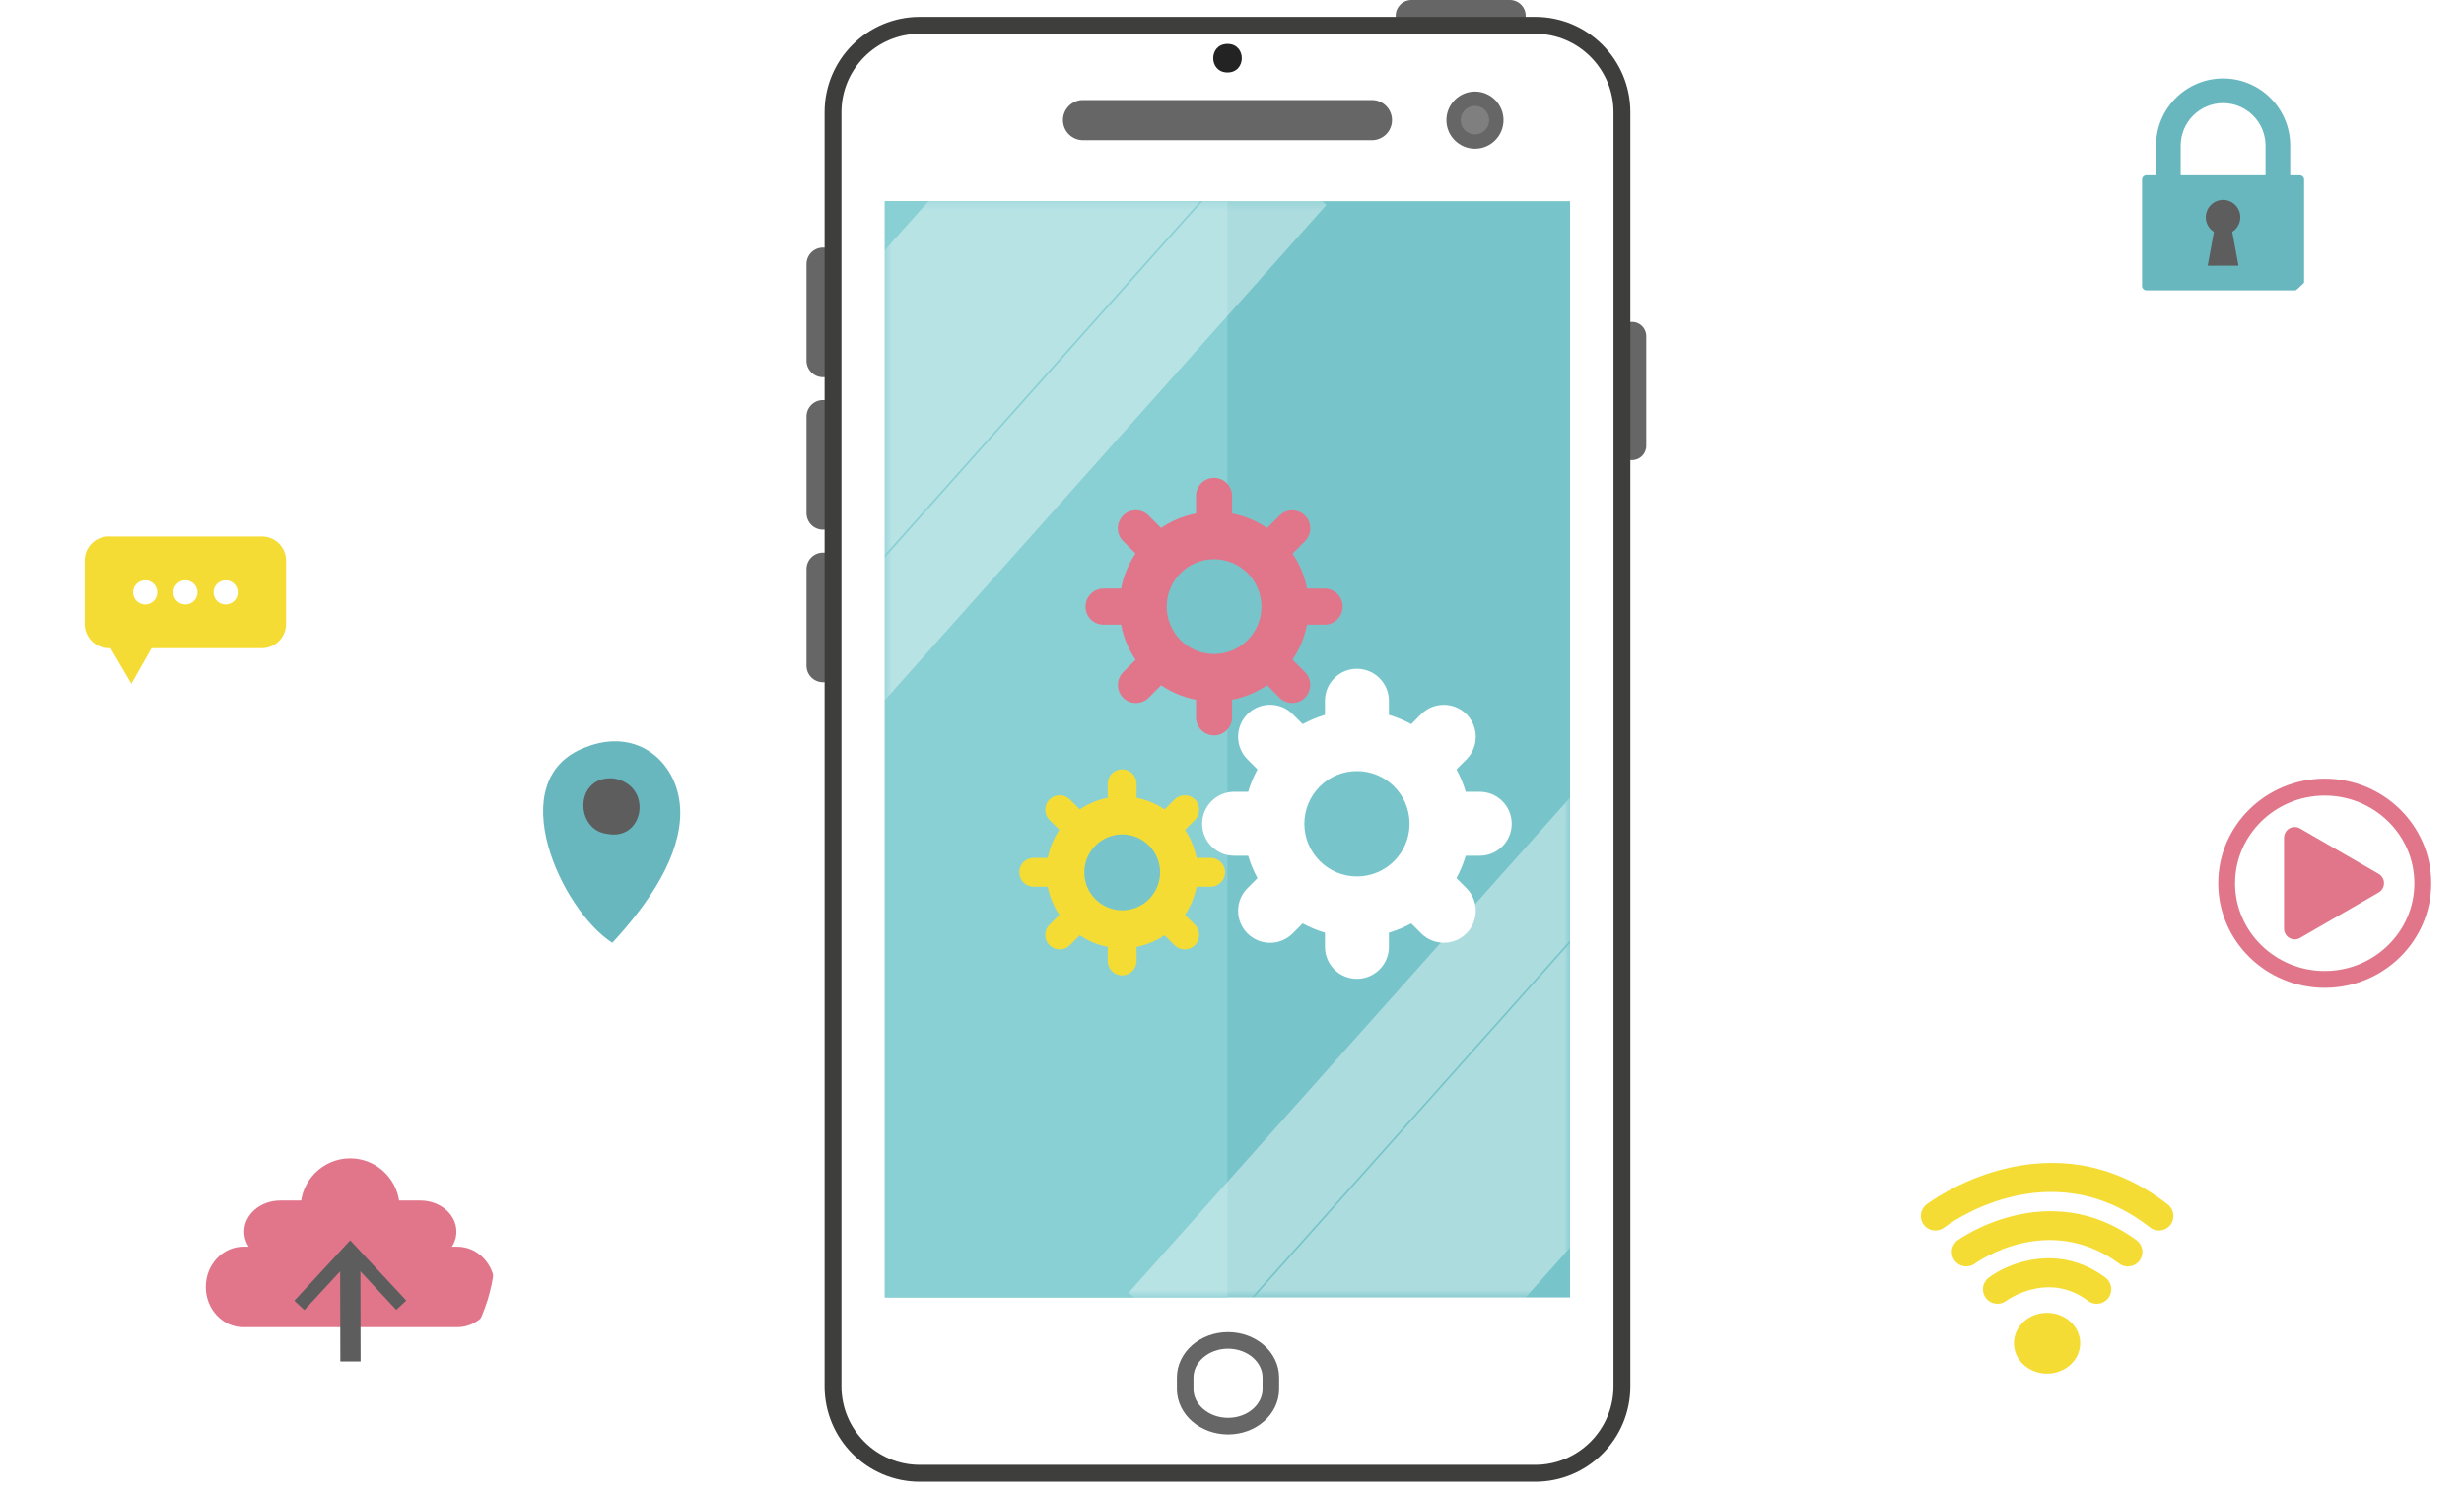 <svg width="297" height="180" viewBox="0 0 297 180" fill="none" xmlns="http://www.w3.org/2000/svg">
<g clip-path="url(#clip0_1_2452)">
<path d="M101.188 43.477C101.188 44.576 100.301 45.472 99.203 45.472C98.106 45.472 97.212 44.583 97.212 43.477V31.832C97.212 30.733 98.099 29.844 99.203 29.844C100.301 29.844 101.188 30.733 101.188 31.832V43.477Z" fill="#666666"/>
<path d="M101.188 61.859C101.188 62.959 100.301 63.854 99.203 63.854C98.106 63.854 97.212 62.965 97.212 61.859V50.215C97.212 49.116 98.099 48.227 99.203 48.227C100.301 48.227 101.188 49.116 101.188 50.215V61.859Z" fill="#666666"/>
<path d="M101.188 80.249C101.188 81.348 100.301 82.244 99.203 82.244C98.106 82.244 97.212 81.355 97.212 80.249V68.604C97.212 67.505 98.099 66.616 99.203 66.616C100.301 66.616 101.188 67.505 101.188 68.604V80.249Z" fill="#666666"/>
<path d="M198.434 53.743C198.434 54.694 197.661 55.467 196.713 55.467C195.764 55.467 194.992 54.694 194.992 53.743V40.525C194.992 39.575 195.764 38.801 196.713 38.801C197.661 38.801 198.434 39.575 198.434 40.525V53.743Z" fill="#666666"/>
<path d="M183.903 1.914C183.903 2.972 183.049 3.834 181.992 3.834H170.137C169.081 3.834 168.227 2.979 168.227 1.914C168.227 0.855 169.087 0 170.137 0H181.992C183.049 0 183.903 0.855 183.903 1.914Z" fill="#666666"/>
<path d="M110.862 3.054H185.048C190.819 3.054 195.5 7.749 195.5 13.524V167.127C195.5 172.909 190.813 177.598 185.048 177.598H110.862C105.09 177.598 100.409 172.902 100.409 167.127V13.531C100.409 7.749 105.097 3.054 110.869 3.054H110.862Z" fill="white"/>
<path d="M185.048 4.072C190.25 4.072 194.484 8.313 194.484 13.524V167.127C194.484 172.339 190.25 176.587 185.048 176.587H110.862C105.659 176.587 101.425 172.346 101.425 167.127V13.524C101.425 8.313 105.659 4.072 110.862 4.072H185.048ZM185.048 2.036H110.862C104.528 2.036 99.393 7.179 99.393 13.524V167.127C99.393 173.472 104.528 178.623 110.862 178.623H185.048C191.382 178.623 196.517 173.479 196.517 167.127V13.524C196.517 7.179 191.382 2.036 185.048 2.036Z" fill="#3E3E3D"/>
<path d="M181.227 14.481C181.227 16.381 179.689 17.928 177.792 17.928C175.889 17.928 174.344 16.388 174.344 14.488C174.344 12.581 175.882 11.04 177.786 11.034C179.682 11.034 181.227 12.574 181.227 14.481Z" fill="#666666"/>
<path d="M179.506 14.481C179.506 15.431 178.734 16.204 177.786 16.204C176.837 16.204 176.058 15.438 176.058 14.488C176.058 13.538 176.83 12.764 177.779 12.764C178.727 12.764 179.499 13.531 179.499 14.488L179.506 14.481Z" fill="#7F7F7F"/>
<path d="M153.181 167.446C153.181 169.916 150.878 171.925 148.033 171.925C145.181 171.925 142.864 169.923 142.857 167.453V166.076C142.857 163.606 145.174 161.59 148.019 161.59C150.871 161.59 153.181 163.592 153.181 166.076V167.453V167.446Z" stroke="#666666" stroke-width="2" stroke-miterlimit="10"/>
<path d="M167.787 14.481C167.787 15.818 166.703 16.903 165.368 16.903H130.541C129.207 16.903 128.123 15.818 128.123 14.481C128.123 13.144 129.207 12.058 130.541 12.058H165.368C166.703 12.058 167.787 13.144 167.787 14.481Z" fill="#666666"/>
<path d="M147.958 8.74C150.255 8.74 150.255 5.293 147.958 5.293C145.662 5.293 145.662 8.74 147.958 8.74Z" fill="#232323"/>
<path d="M189.254 24.252H106.655V156.406H189.254V24.252Z" fill="#77C5CA"/>
<path d="M147.951 24.252H106.655V156.406H147.951V24.252Z" fill="#89D0D4"/>
<g opacity="0.4">
<mask id="mask0_1_2452" style="mask-type:luminance" maskUnits="userSpaceOnUse" x="106" y="24" width="84" height="63">
<path d="M189.254 24.252H106.655V86.302H189.254V24.252Z" fill="white"/>
</mask>
<g mask="url(#mask0_1_2452)">
<path d="M137.349 2.613L84.096 62.334" stroke="white" stroke-width="9.16" stroke-miterlimit="10"/>
<path d="M146.298 10.382L93.045 70.104" stroke="white" stroke-width="16.03" stroke-miterlimit="10"/>
<path d="M155.599 20.9L102.353 80.622" stroke="white" stroke-width="11.45" stroke-miterlimit="10"/>
</g>
</g>
<g opacity="0.4">
<mask id="mask1_1_2452" style="mask-type:luminance" maskUnits="userSpaceOnUse" x="106" y="94" width="84" height="63">
<path d="M189.254 94.241H106.655V156.29H189.254V94.241Z" fill="white"/>
</mask>
<g mask="url(#mask1_1_2452)">
<path d="M158.56 177.93L211.813 118.209" stroke="white" stroke-width="9.16" stroke-miterlimit="10"/>
<path d="M149.618 170.167L202.864 110.446" stroke="white" stroke-width="16.03" stroke-miterlimit="10"/>
<path d="M140.31 159.649L193.563 99.928" stroke="white" stroke-width="11.45" stroke-miterlimit="10"/>
</g>
</g>
<g filter="url(#filter0_d_1_2452)">
<path d="M161.974 110.14C161.974 111.477 160.89 112.556 159.556 112.556C158.221 112.556 157.144 111.47 157.144 110.14V80.48C157.144 79.143 158.221 78.064 159.556 78.064C160.89 78.064 161.974 79.15 161.974 80.48V110.14Z" fill="white" stroke="white" stroke-width="2.88" stroke-miterlimit="10"/>
<path d="M174.364 92.891C175.699 92.891 176.776 93.977 176.776 95.306C176.776 96.643 175.692 97.722 174.364 97.722H144.754C143.419 97.722 142.342 96.643 142.342 95.306C142.342 93.97 143.426 92.891 144.754 92.891H174.364Z" fill="white" stroke="white" stroke-width="2.88" stroke-miterlimit="10"/>
<path d="M171.736 104.081C172.678 105.024 172.678 106.557 171.736 107.501C170.794 108.444 169.263 108.444 168.322 107.501L147.382 86.526C146.441 85.582 146.441 84.049 147.382 83.106C148.324 82.162 149.855 82.162 150.797 83.106L171.736 104.081Z" fill="white" stroke="white" stroke-width="2.88" stroke-miterlimit="10"/>
<path d="M168.322 83.112C169.263 82.169 170.794 82.169 171.736 83.112C172.678 84.056 172.678 85.589 171.736 86.532L150.797 107.507C149.855 108.451 148.324 108.451 147.382 107.507C146.441 106.564 146.441 105.031 147.382 104.087L168.322 83.112Z" fill="white" stroke="white" stroke-width="2.88" stroke-miterlimit="10"/>
<path d="M173.219 95.306C173.219 102.859 167.109 108.987 159.562 108.987C152.016 108.987 145.905 102.866 145.905 95.306C145.905 87.747 152.022 81.626 159.562 81.626C167.102 81.626 173.219 87.754 173.219 95.306Z" fill="white"/>
<path d="M165.903 95.306C165.903 98.815 163.065 101.658 159.562 101.658C156.06 101.658 153.222 98.815 153.222 95.306C153.222 91.798 156.06 88.955 159.562 88.955C163.065 88.955 165.903 91.798 165.903 95.306Z" fill="#77C5CA"/>
<path d="M144.51 82.475C144.51 83.676 143.535 84.653 142.335 84.653C141.136 84.653 140.161 83.676 140.161 82.475V55.779C140.161 54.578 141.136 53.601 142.335 53.601C143.535 53.601 144.51 54.578 144.51 55.779V82.475Z" fill="#E1768B"/>
<path d="M155.667 66.949C156.866 66.949 157.842 67.926 157.842 69.127C157.842 70.328 156.866 71.305 155.667 71.305H129.017C127.818 71.305 126.843 70.328 126.843 69.127C126.843 67.926 127.818 66.949 129.017 66.949H155.667Z" fill="#E1768B"/>
<path d="M153.296 77.026C154.143 77.874 154.143 79.251 153.296 80.106C152.45 80.955 151.068 80.955 150.221 80.106L131.375 61.228C130.528 60.38 130.528 59.002 131.375 58.148C132.221 57.299 133.597 57.299 134.45 58.148L153.296 77.026Z" fill="#E1768B"/>
<path d="M150.228 58.154C151.074 57.306 152.45 57.306 153.303 58.154C154.15 59.002 154.15 60.38 153.303 61.235L134.457 80.113C133.61 80.961 132.235 80.961 131.381 80.113C130.535 79.265 130.535 77.881 131.381 77.032L150.228 58.154Z" fill="#E1768B"/>
<path d="M153.75 69.127C153.75 75.438 148.642 80.561 142.335 80.561C136.028 80.561 130.921 75.445 130.921 69.127C130.921 62.809 136.028 57.693 142.335 57.693C148.642 57.693 153.75 62.816 153.75 69.127Z" fill="#E1768B"/>
<path d="M148.046 69.127C148.046 72.282 145.492 74.841 142.335 74.841C139.178 74.841 136.631 72.282 136.631 69.127C136.631 65.972 139.185 63.413 142.335 63.413C145.485 63.413 148.046 65.972 148.046 69.127Z" fill="#77C5CA"/>
<path d="M133 111.837C133 112.8 132.221 113.581 131.259 113.581C130.297 113.581 129.518 112.8 129.518 111.837V90.482C129.518 89.518 130.297 88.738 131.259 88.738C132.221 88.738 133 89.518 133 90.482V111.837Z" fill="#F5DC34"/>
<path d="M141.922 99.419C142.884 99.419 143.663 100.199 143.663 101.156C143.663 102.119 142.884 102.9 141.922 102.9H120.603C119.641 102.9 118.862 102.119 118.862 101.156C118.862 100.192 119.641 99.419 120.603 99.419H141.922Z" fill="#F5DC34"/>
<path d="M140.032 107.48C140.709 108.159 140.709 109.258 140.032 109.943C139.355 110.622 138.25 110.622 137.573 109.943L122.5 94.845C121.823 94.166 121.823 93.06 122.5 92.382C123.177 91.703 124.282 91.703 124.959 92.382L140.032 107.48Z" fill="#F5DC34"/>
<path d="M137.573 92.382C138.25 91.703 139.355 91.703 140.032 92.382C140.709 93.06 140.709 94.166 140.032 94.845L124.959 109.943C124.282 110.622 123.177 110.622 122.5 109.943C121.823 109.265 121.823 108.166 122.5 107.48L137.573 92.382Z" fill="#F5DC34"/>
<path d="M140.391 101.163C140.391 106.218 136.299 110.31 131.259 110.31C126.219 110.31 122.127 106.211 122.127 101.163C122.127 96.114 126.212 92.015 131.259 92.015C136.306 92.015 140.391 96.107 140.391 101.163Z" fill="#F5DC34"/>
<path d="M135.832 101.163C135.832 103.687 133.786 105.736 131.266 105.736C128.746 105.736 126.7 103.687 126.7 101.163C126.7 98.638 128.746 96.589 131.266 96.589C133.786 96.589 135.832 98.638 135.832 101.163Z" fill="#77C5CA"/>
</g>
<g filter="url(#filter1_d_1_2452)">
<path d="M71.266 13.796H45.124V34.071H71.266V13.796Z" stroke="white" stroke-width="3" stroke-linecap="round" stroke-linejoin="round"/>
<path d="M71.266 13.796L58.117 27.428" stroke="white" stroke-width="3" stroke-linecap="round" stroke-linejoin="round"/>
<path d="M45.124 13.796L58.117 27.428" stroke="white" stroke-width="3" stroke-linecap="round" stroke-linejoin="round"/>
<path d="M61.809 23.608L71.266 34.071" stroke="white" stroke-width="3" stroke-linecap="round" stroke-linejoin="round"/>
<path d="M54.357 23.486L45.124 34.071" stroke="white" stroke-width="3" stroke-linecap="round" stroke-linejoin="round"/>
</g>
<path d="M58.212 45.648C70.184 45.648 79.89 35.926 79.89 23.933C79.89 11.941 70.184 2.219 58.212 2.219C46.239 2.219 36.534 11.941 36.534 23.933C36.534 35.926 46.239 45.648 58.212 45.648Z" stroke="white" stroke-width="2.4" stroke-miterlimit="10"/>
<path d="M58.164 45.648V60.597" stroke="white" stroke-width="2" stroke-linecap="round" stroke-linejoin="round"/>
<path d="M58.117 60.597H93.628" stroke="white" stroke-width="2" stroke-linecap="round" stroke-linejoin="round"/>
<g filter="url(#filter2_d_1_2452)">
<path d="M10.121 62.674H28.574C30.18 62.674 31.48 63.977 31.48 65.585V73.219C31.48 74.827 30.173 76.137 28.567 76.137H10.121C8.515 76.137 7.208 74.827 7.208 73.219V65.578C7.208 63.97 8.509 62.667 10.114 62.667L10.121 62.674Z" fill="#F5DC34"/>
<path d="M15.588 75.567L10.013 75.614L12.838 80.425L15.588 75.567Z" fill="#F5DC34"/>
<path d="M15.954 69.412C15.954 70.219 15.303 70.871 14.497 70.871C13.691 70.871 13.041 70.219 13.041 69.412C13.041 68.604 13.691 67.953 14.497 67.953C15.303 67.953 15.954 68.604 15.954 69.412Z" fill="white"/>
<path d="M20.804 69.412C20.804 70.219 20.154 70.871 19.348 70.871C18.541 70.871 17.891 70.219 17.891 69.412C17.891 68.604 18.541 67.953 19.348 67.953C20.154 67.953 20.804 68.604 20.804 69.412Z" fill="white"/>
<path d="M25.655 69.412C25.655 70.219 25.004 70.871 24.198 70.871C23.392 70.871 22.742 70.219 22.742 69.412C22.742 68.604 23.392 67.953 24.198 67.953C25.004 67.953 25.655 68.604 25.655 69.412Z" fill="white"/>
</g>
<path d="M19.781 88.833C30.257 88.833 38.749 80.326 38.749 69.833C38.749 59.339 30.257 50.832 19.781 50.832C9.305 50.832 0.813 59.339 0.813 69.833C0.813 80.326 9.305 88.833 19.781 88.833Z" stroke="white" stroke-width="2.4" stroke-linecap="round" stroke-linejoin="round"/>
<path d="M39.244 69.928H93.628" stroke="white" stroke-width="2" stroke-linecap="round" stroke-linejoin="round"/>
<g filter="url(#filter3_d_1_2452)">
<path fill-rule="evenodd" clip-rule="evenodd" d="M56.654 153.142C56.654 155.822 54.628 157.994 52.122 157.994H26.332C23.832 157.994 21.8 155.822 21.8 153.142C21.8 150.461 23.832 148.29 26.332 148.29H52.122C54.628 148.29 56.654 150.461 56.654 153.142Z" fill="#E1768B"/>
<path fill-rule="evenodd" clip-rule="evenodd" d="M52.013 146.478C52.013 148.548 50.069 150.231 47.664 150.231H30.782C28.384 150.231 26.433 148.548 26.433 146.478C26.433 144.408 28.378 142.726 30.782 142.726H47.664C50.062 142.726 52.013 144.402 52.013 146.478Z" fill="#E1768B"/>
<path fill-rule="evenodd" clip-rule="evenodd" d="M45.185 143.682C45.185 147.021 42.509 149.729 39.203 149.729C35.897 149.729 33.221 147.021 33.221 143.682C33.221 140.344 35.897 137.636 39.203 137.636C42.509 137.636 45.185 140.344 45.185 143.682Z" fill="#E1768B"/>
<path d="M39.217 149.315L39.244 162.126" stroke="#5D5D5D" stroke-width="2.44" stroke-miterlimit="10"/>
<path d="M32.476 154.804L33.689 155.931L39.217 149.952L44.765 155.91L45.971 154.777L39.21 147.523L32.476 154.804Z" fill="#5D5D5D"/>
</g>
<path d="M39.217 172.332C51.189 172.332 60.895 162.61 60.895 150.617C60.895 138.625 51.189 128.903 39.217 128.903C27.244 128.903 17.539 138.625 17.539 150.617C17.539 162.61 27.244 172.332 39.217 172.332Z" stroke="white" stroke-width="2.4" stroke-linecap="round" stroke-linejoin="round"/>
<path d="M60.895 150.753H93.628" stroke="white" stroke-width="2" stroke-linecap="round" stroke-linejoin="round"/>
<g filter="url(#filter4_d_1_2452)">
<path d="M70.805 111.653C64.688 107.758 57.331 92.009 67.527 88.107C73.983 85.508 78.996 90.122 78.996 95.972C78.996 101.169 75.392 106.7 70.805 111.653Z" fill="#68B7BF"/>
<path d="M70.968 91.839C66.219 91.445 66.219 98.15 70.29 98.543C74.701 99.331 75.717 92.626 70.968 91.839Z" fill="#5D5D5D"/>
</g>
<path d="M70.798 118.426C81.274 118.426 89.766 109.919 89.766 99.425C89.766 88.932 81.274 80.425 70.798 80.425C60.323 80.425 51.83 88.932 51.83 99.425C51.83 109.919 60.323 118.426 70.798 118.426Z" stroke="white" stroke-width="2.4" stroke-linecap="round" stroke-linejoin="round"/>
<path d="M71.428 118.426V134.942" stroke="white" stroke-width="2" stroke-linecap="round" stroke-linejoin="round"/>
<path d="M71.388 134.942H93.628" stroke="white" stroke-width="2" stroke-linecap="round" stroke-linejoin="round"/>
<g filter="url(#filter5_d_1_2452)">
<path d="M274.726 32.49C274.726 32.769 274.476 32.999 274.171 32.999H255.751C255.446 32.999 255.196 32.769 255.196 32.49V19.638C255.196 19.353 255.446 19.129 255.751 19.129H274.171C274.476 19.129 274.726 19.353 274.726 19.638V32.49Z" fill="#68B7BF"/>
<path d="M264.964 10.43C267.782 10.43 270.079 12.73 270.079 15.553V23.845H266.075C265.642 23.655 265.161 23.553 264.666 23.553C264.172 23.553 263.691 23.655 263.257 23.845H259.85V15.553C259.85 12.73 262.146 10.43 264.964 10.43ZM264.964 7.458C260.5 7.458 256.883 11.081 256.883 15.553V26.817H264.172C264.26 26.648 264.422 26.526 264.673 26.526C264.924 26.526 265.086 26.648 265.174 26.817H273.053V15.553C273.053 11.081 269.435 7.458 264.971 7.458H264.964Z" fill="#68B7BF"/>
<path d="M267.037 24.185C267.037 25.331 266.109 26.261 264.958 26.261C263.806 26.261 262.878 25.331 262.878 24.185C262.878 23.038 263.806 22.101 264.958 22.101C266.109 22.101 267.037 23.031 267.037 24.185Z" fill="#5D5D5D"/>
<path d="M266.82 30.027H263.108L264.145 24.381H265.777L266.82 30.027Z" fill="#5D5D5D"/>
</g>
<path d="M265.059 40.593C275.535 40.593 284.027 32.086 284.027 21.592C284.027 11.099 275.535 2.592 265.059 2.592C254.583 2.592 246.091 11.099 246.091 21.592C246.091 32.086 254.583 40.593 265.059 40.593Z" stroke="white" stroke-width="2.4" stroke-linecap="round" stroke-linejoin="round"/>
<path d="M246.091 21.843H202.017" stroke="white" stroke-width="2" stroke-linecap="round" stroke-linejoin="round"/>
<g filter="url(#filter6_d_1_2452)">
<path d="M243.754 71.217C243.754 79.319 237.196 85.881 229.115 85.881C221.033 85.881 214.475 79.312 214.475 71.217C214.475 63.121 221.033 56.553 229.115 56.553C237.196 56.553 243.754 63.121 243.754 71.217Z" stroke="white" stroke-width="2.6" stroke-linecap="round" stroke-linejoin="round"/>
<path d="M240.414 62.056C233.45 64.92 224.82 65.537 217.835 61.954" stroke="white" stroke-width="2.6" stroke-linecap="round" stroke-linejoin="round"/>
<path d="M240.414 80.385C233.45 77.521 224.82 76.903 217.835 80.486" stroke="white" stroke-width="2.6" stroke-linecap="round" stroke-linejoin="round"/>
<path d="M236.973 71.217C236.973 79.319 233.45 85.881 229.115 85.881C224.779 85.881 221.256 79.312 221.256 71.217C221.256 63.121 224.779 56.553 229.115 56.553C233.45 56.553 236.973 63.121 236.973 71.217Z" stroke="white" stroke-width="2.6" stroke-linecap="round" stroke-linejoin="round"/>
<path d="M229.115 56.553V85.888" stroke="white" stroke-width="2.6" stroke-linecap="round" stroke-linejoin="round"/>
<path d="M214.475 71.217H243.754" stroke="white" stroke-width="2.6" stroke-linecap="round" stroke-linejoin="round"/>
</g>
<path d="M229.121 92.931C241.094 92.931 250.799 83.21 250.799 71.217C250.799 59.224 241.094 49.502 229.121 49.502C217.149 49.502 207.444 59.224 207.444 71.217C207.444 83.21 217.149 92.931 229.121 92.931Z" stroke="white" stroke-width="2.4" stroke-linecap="round" stroke-linejoin="round"/>
<path d="M229.121 49.502V34.594" stroke="white" stroke-width="2" stroke-linecap="round" stroke-linejoin="round"/>
<path d="M229.128 34.594H202.017" stroke="white" stroke-width="2" stroke-linecap="round" stroke-linejoin="round"/>
<g filter="url(#filter7_d_1_2452)">
<path d="M273.595 111.246C273.371 111.246 273.148 111.185 272.951 111.07C272.552 110.839 272.308 110.412 272.308 109.95V98.991C272.308 98.53 272.552 98.102 272.951 97.871C273.351 97.641 273.839 97.641 274.238 97.871L283.716 103.348C284.115 103.578 284.359 104.006 284.359 104.467C284.359 104.929 284.115 105.356 283.716 105.587L274.238 111.07C274.042 111.185 273.818 111.246 273.595 111.246Z" fill="#E1768B"/>
<path d="M277.212 117.082C270.133 117.082 264.375 111.43 264.375 104.474C264.375 97.519 270.133 91.866 277.212 91.866C284.292 91.866 290.05 97.519 290.05 104.474C290.05 111.43 284.292 117.082 277.212 117.082ZM277.212 93.909C271.258 93.909 266.407 98.652 266.407 104.481C266.407 110.31 271.258 115.053 277.212 115.053C283.167 115.053 288.017 110.31 288.017 104.481C288.017 98.652 283.167 93.909 277.212 93.909Z" fill="#E1768B"/>
</g>
<path d="M277.219 123.495C287.695 123.495 296.187 114.988 296.187 104.494C296.187 94.001 287.695 85.494 277.219 85.494C266.743 85.494 258.251 94.001 258.251 104.494C258.251 114.988 266.743 123.495 277.219 123.495Z" stroke="white" stroke-width="2.4" stroke-linecap="round" stroke-linejoin="round"/>
<path d="M258.251 104.128H202.017" stroke="white" stroke-width="2" stroke-linecap="round" stroke-linejoin="round"/>
<g filter="url(#filter8_d_1_2452)">
<path d="M247.737 159.928C247.737 161.95 245.949 163.592 243.74 163.592C241.532 163.592 239.75 161.95 239.75 159.928C239.75 157.905 241.539 156.263 243.74 156.263C245.942 156.263 247.737 157.905 247.737 159.928Z" fill="#F5DC34"/>
<path d="M249.736 155.178C249.37 155.178 249.004 155.062 248.692 154.825C243.808 151.154 238.856 154.791 238.809 154.825C238.036 155.401 236.939 155.245 236.363 154.472C235.78 153.698 235.943 152.606 236.709 152.022C239.141 150.19 245.217 147.842 250.786 152.022C251.558 152.599 251.714 153.698 251.138 154.472C250.792 154.933 250.271 155.171 249.736 155.171V155.178Z" fill="#F5DC34"/>
<path d="M253.489 150.679C253.13 150.679 252.771 150.57 252.459 150.339C243.896 144.056 235.394 150.081 235.035 150.339C234.256 150.903 233.166 150.733 232.597 149.952C232.028 149.172 232.197 148.08 232.976 147.51C233.084 147.428 243.876 139.686 254.525 147.51C255.304 148.08 255.474 149.179 254.905 149.952C254.566 150.421 254.031 150.665 253.495 150.665L253.489 150.679Z" fill="#F5DC34"/>
<path d="M257.221 146.342C256.849 146.342 256.469 146.22 256.151 145.969C243.889 136.388 231.472 145.874 231.35 145.969C230.591 146.566 229.487 146.431 228.898 145.664C228.302 144.904 228.437 143.805 229.203 143.207C229.352 143.092 243.917 131.97 258.305 143.207C259.064 143.805 259.199 144.904 258.61 145.664C258.265 146.105 257.75 146.336 257.228 146.336L257.221 146.342Z" fill="#F5DC34"/>
</g>
<path d="M243.747 171.959C255.72 171.959 265.425 162.237 265.425 150.244C265.425 138.252 255.72 128.53 243.747 128.53C231.775 128.53 222.069 138.252 222.069 150.244C222.069 162.237 231.775 171.959 243.747 171.959Z" stroke="white" stroke-width="2.4" stroke-linecap="round" stroke-linejoin="round"/>
<path d="M243.747 128.53V113.737" stroke="white" stroke-width="2" stroke-linecap="round" stroke-linejoin="round"/>
<path d="M243.747 113.35H202.017" stroke="white" stroke-width="2" stroke-linecap="round" stroke-linejoin="round"/>
</g>
<defs>
<filter id="filter0_d_1_2452" x="118.862" y="53.601" width="65.354" height="66.395" filterUnits="userSpaceOnUse" color-interpolation-filters="sRGB">
<feFlood flood-opacity="0" result="BackgroundImageFix"/>
<feColorMatrix in="SourceAlpha" type="matrix" values="0 0 0 0 0 0 0 0 0 0 0 0 0 0 0 0 0 0 127 0" result="hardAlpha"/>
<feOffset dx="4" dy="4"/>
<feGaussianBlur stdDeviation="1"/>
<feColorMatrix type="matrix" values="0 0 0 0 0 0 0 0 0 0 0 0 0 0 0 0 0 0 0.15 0"/>
<feBlend mode="normal" in2="BackgroundImageFix" result="effect1_dropShadow_1_2452"/>
<feBlend mode="normal" in="SourceGraphic" in2="effect1_dropShadow_1_2452" result="shape"/>
</filter>
<filter id="filter1_d_1_2452" x="43.624" y="12.296" width="34.142" height="27.276" filterUnits="userSpaceOnUse" color-interpolation-filters="sRGB">
<feFlood flood-opacity="0" result="BackgroundImageFix"/>
<feColorMatrix in="SourceAlpha" type="matrix" values="0 0 0 0 0 0 0 0 0 0 0 0 0 0 0 0 0 0 127 0" result="hardAlpha"/>
<feOffset dx="3" dy="2"/>
<feGaussianBlur stdDeviation="1"/>
<feColorMatrix type="matrix" values="0 0 0 0 0 0 0 0 0 0 0 0 0 0 0 0 0 0 0.15 0"/>
<feBlend mode="normal" in2="BackgroundImageFix" result="effect1_dropShadow_1_2452"/>
<feBlend mode="normal" in="SourceGraphic" in2="effect1_dropShadow_1_2452" result="shape"/>
</filter>
<filter id="filter2_d_1_2452" x="7.208" y="62.667" width="29.273" height="21.758" filterUnits="userSpaceOnUse" color-interpolation-filters="sRGB">
<feFlood flood-opacity="0" result="BackgroundImageFix"/>
<feColorMatrix in="SourceAlpha" type="matrix" values="0 0 0 0 0 0 0 0 0 0 0 0 0 0 0 0 0 0 127 0" result="hardAlpha"/>
<feOffset dx="3" dy="2"/>
<feGaussianBlur stdDeviation="1"/>
<feColorMatrix type="matrix" values="0 0 0 0 0 0 0 0 0 0 0 0 0 0 0 0 0 0 0.15 0"/>
<feBlend mode="normal" in2="BackgroundImageFix" result="effect1_dropShadow_1_2452"/>
<feBlend mode="normal" in="SourceGraphic" in2="effect1_dropShadow_1_2452" result="shape"/>
</filter>
<filter id="filter3_d_1_2452" x="21.8" y="137.636" width="39.854" height="28.492" filterUnits="userSpaceOnUse" color-interpolation-filters="sRGB">
<feFlood flood-opacity="0" result="BackgroundImageFix"/>
<feColorMatrix in="SourceAlpha" type="matrix" values="0 0 0 0 0 0 0 0 0 0 0 0 0 0 0 0 0 0 127 0" result="hardAlpha"/>
<feOffset dx="3" dy="2"/>
<feGaussianBlur stdDeviation="1"/>
<feColorMatrix type="matrix" values="0 0 0 0 0 0 0 0 0 0 0 0 0 0 0 0 0 0 0.15 0"/>
<feBlend mode="normal" in2="BackgroundImageFix" result="effect1_dropShadow_1_2452"/>
<feBlend mode="normal" in="SourceGraphic" in2="effect1_dropShadow_1_2452" result="shape"/>
</filter>
<filter id="filter4_d_1_2452" x="62.463" y="87.365" width="21.532" height="28.289" filterUnits="userSpaceOnUse" color-interpolation-filters="sRGB">
<feFlood flood-opacity="0" result="BackgroundImageFix"/>
<feColorMatrix in="SourceAlpha" type="matrix" values="0 0 0 0 0 0 0 0 0 0 0 0 0 0 0 0 0 0 127 0" result="hardAlpha"/>
<feOffset dx="3" dy="2"/>
<feGaussianBlur stdDeviation="1"/>
<feColorMatrix type="matrix" values="0 0 0 0 0 0 0 0 0 0 0 0 0 0 0 0 0 0 0.15 0"/>
<feBlend mode="normal" in2="BackgroundImageFix" result="effect1_dropShadow_1_2452"/>
<feBlend mode="normal" in="SourceGraphic" in2="effect1_dropShadow_1_2452" result="shape"/>
</filter>
<filter id="filter5_d_1_2452" x="255.196" y="7.458" width="24.53" height="29.542" filterUnits="userSpaceOnUse" color-interpolation-filters="sRGB">
<feFlood flood-opacity="0" result="BackgroundImageFix"/>
<feColorMatrix in="SourceAlpha" type="matrix" values="0 0 0 0 0 0 0 0 0 0 0 0 0 0 0 0 0 0 127 0" result="hardAlpha"/>
<feOffset dx="3" dy="2"/>
<feGaussianBlur stdDeviation="1"/>
<feColorMatrix type="matrix" values="0 0 0 0 0 0 0 0 0 0 0 0 0 0 0 0 0 0 0.15 0"/>
<feBlend mode="normal" in2="BackgroundImageFix" result="effect1_dropShadow_1_2452"/>
<feBlend mode="normal" in="SourceGraphic" in2="effect1_dropShadow_1_2452" result="shape"/>
</filter>
<filter id="filter6_d_1_2452" x="213.175" y="55.253" width="36.879" height="35.935" filterUnits="userSpaceOnUse" color-interpolation-filters="sRGB">
<feFlood flood-opacity="0" result="BackgroundImageFix"/>
<feColorMatrix in="SourceAlpha" type="matrix" values="0 0 0 0 0 0 0 0 0 0 0 0 0 0 0 0 0 0 127 0" result="hardAlpha"/>
<feOffset dx="3" dy="2"/>
<feGaussianBlur stdDeviation="1"/>
<feColorMatrix type="matrix" values="0 0 0 0 0 0 0 0 0 0 0 0 0 0 0 0 0 0 0.15 0"/>
<feBlend mode="normal" in2="BackgroundImageFix" result="effect1_dropShadow_1_2452"/>
<feBlend mode="normal" in="SourceGraphic" in2="effect1_dropShadow_1_2452" result="shape"/>
</filter>
<filter id="filter7_d_1_2452" x="264.375" y="91.866" width="30.675" height="29.216" filterUnits="userSpaceOnUse" color-interpolation-filters="sRGB">
<feFlood flood-opacity="0" result="BackgroundImageFix"/>
<feColorMatrix in="SourceAlpha" type="matrix" values="0 0 0 0 0 0 0 0 0 0 0 0 0 0 0 0 0 0 127 0" result="hardAlpha"/>
<feOffset dx="3" dy="2"/>
<feGaussianBlur stdDeviation="1"/>
<feColorMatrix type="matrix" values="0 0 0 0 0 0 0 0 0 0 0 0 0 0 0 0 0 0 0.15 0"/>
<feBlend mode="normal" in2="BackgroundImageFix" result="effect1_dropShadow_1_2452"/>
<feBlend mode="normal" in="SourceGraphic" in2="effect1_dropShadow_1_2452" result="shape"/>
</filter>
<filter id="filter8_d_1_2452" x="228.526" y="138.187" width="35.45" height="29.405" filterUnits="userSpaceOnUse" color-interpolation-filters="sRGB">
<feFlood flood-opacity="0" result="BackgroundImageFix"/>
<feColorMatrix in="SourceAlpha" type="matrix" values="0 0 0 0 0 0 0 0 0 0 0 0 0 0 0 0 0 0 127 0" result="hardAlpha"/>
<feOffset dx="3" dy="2"/>
<feGaussianBlur stdDeviation="1"/>
<feColorMatrix type="matrix" values="0 0 0 0 0 0 0 0 0 0 0 0 0 0 0 0 0 0 0.15 0"/>
<feBlend mode="normal" in2="BackgroundImageFix" result="effect1_dropShadow_1_2452"/>
<feBlend mode="normal" in="SourceGraphic" in2="effect1_dropShadow_1_2452" result="shape"/>
</filter>
<clipPath id="clip0_1_2452">
<rect width="297" height="180" fill="white"/>
</clipPath>
</defs>
</svg>
